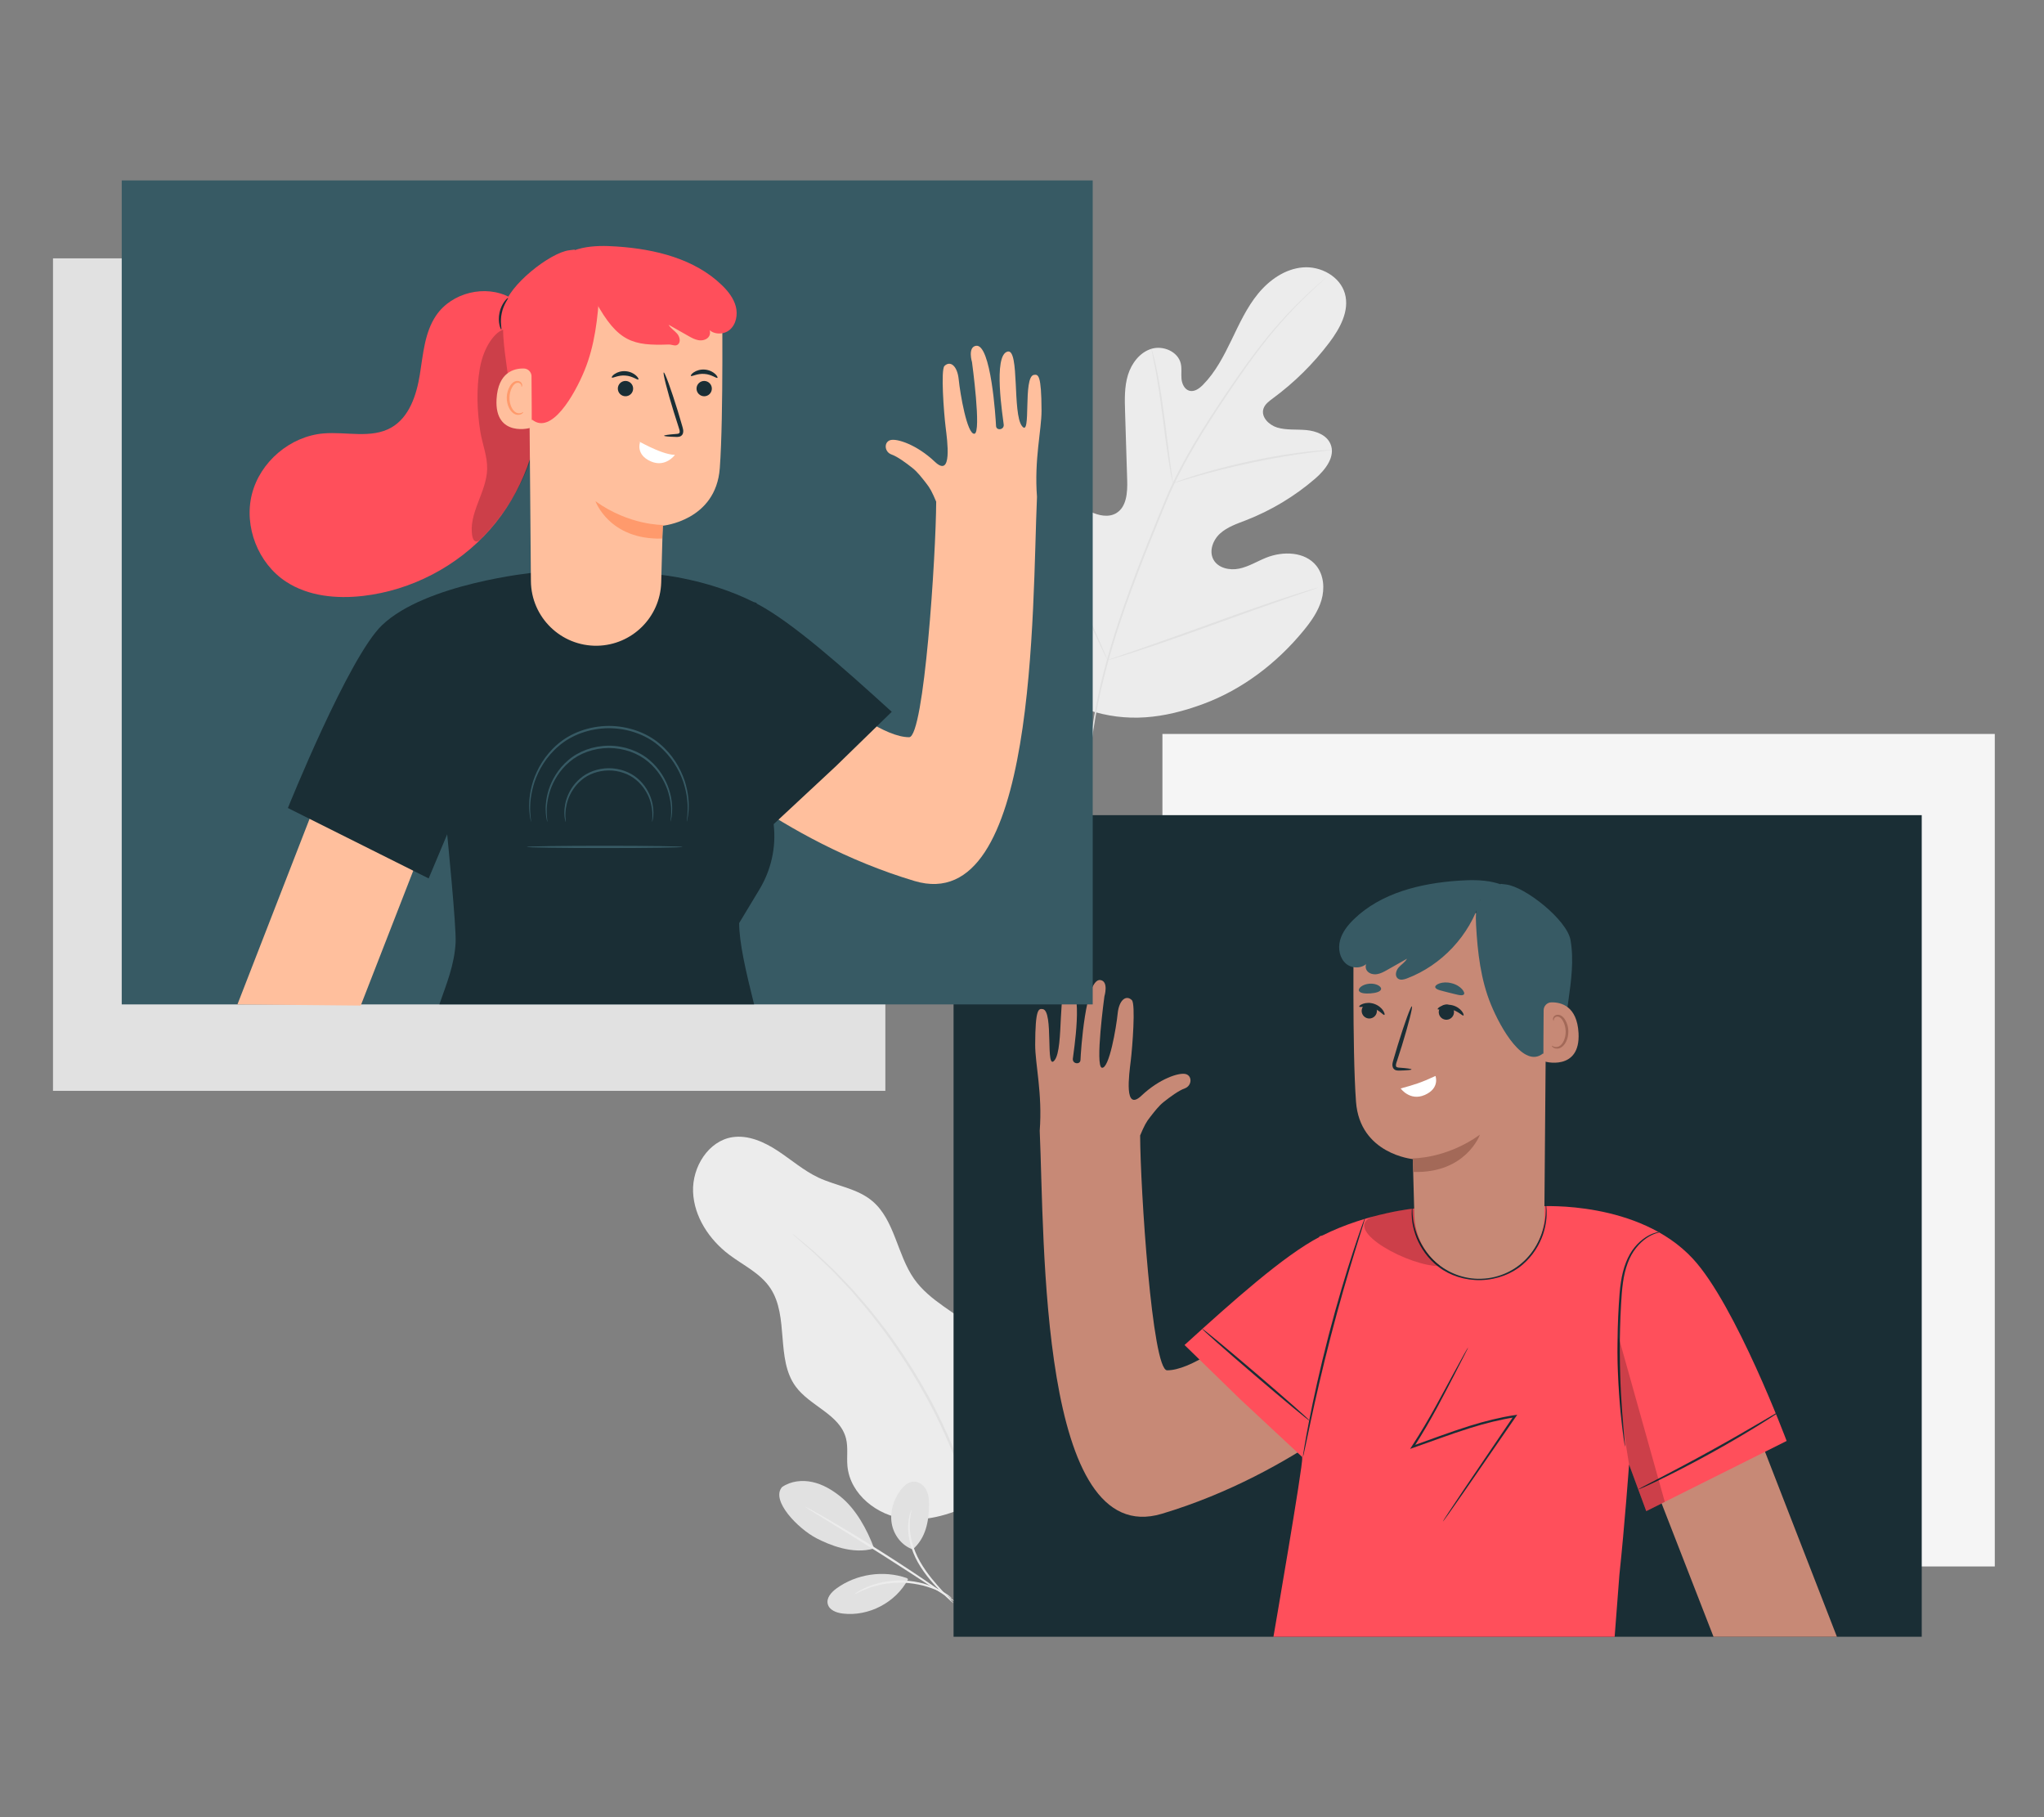 <?xml version="1.0" encoding="UTF-8"?>
<svg id="Layer_2" data-name="Layer 2" xmlns="http://www.w3.org/2000/svg" viewBox="0 0 540 480">
  <rect x="0" y="0" width="540" height="480" fill="#808080" stroke="none"/>
  <defs>
    <style>
      .cls-1 {
        fill: #375a64;
      }

      .cls-1, .cls-2, .cls-3, .cls-4, .cls-5, .cls-6, .cls-7, .cls-8, .cls-9, .cls-10, .cls-11, .cls-12, .cls-13, .cls-14 {
        stroke-width: 0px;
      }

      .cls-2 {
        fill: #e1e1e1;
      }

      .cls-3 {
        fill: #ececec;
      }

      .cls-4 {
        fill: #a36958;
      }

      .cls-5 {
        fill: #c78976;
      }

      .cls-15, .cls-9 {
        opacity: .2;
      }

      .cls-7 {
        fill: #f5f5f5;
      }

      .cls-8 {
        fill: none;
      }

      .cls-10 {
        fill: #1a2e35;
      }

      .cls-11 {
        fill: #fff;
      }

      .cls-12 {
        fill: #ff9a6c;
      }

      .cls-13 {
        fill: #ff4f5b;
      }

      .cls-14 {
        fill: #ffbf9d;
      }
    </style>
  </defs>
  <g id="Layer_2-2" data-name="Layer 2">
    <g>
      <g>
        <g>
          <path class="cls-3" d="m259.93,395.81c6.49-5.54,8.3-11.92,8.35-20.73.05-8.81-3.78-17.64-10.21-23.49-5.36-4.88-12.41-7.82-16.6-13.81-4.46-6.38-5.09-15.48-10.96-20.48-4.03-3.43-9.56-4.02-14.3-6.25-3.87-1.82-7.17-4.72-10.76-7.08-3.6-2.36-7.78-4.22-11.95-3.59-6.28.96-10.65,7.8-10.4,14.42.25,6.62,4.32,12.68,9.51,16.6,3.76,2.84,8.28,4.9,10.92,8.88,4.97,7.48,1.37,18.65,6.64,25.91,3.85,5.3,11.73,7.39,13.34,13.79.59,2.35.15,4.83.37,7.25.69,7.56,7.98,13.15,15.23,13.96,7.25.81,14.33-2.05,20.82-5.38"/>
          <path class="cls-2" d="m209.43,325.95s.09.05.25.17c.18.15.41.33.69.55.63.52,1.51,1.24,2.62,2.16.57.47,1.2,1,1.88,1.57.66.61,1.37,1.27,2.14,1.98,1.52,1.43,3.31,3.02,5.09,4.95.91.95,1.87,1.95,2.86,2.98.97,1.06,1.93,2.21,2.95,3.37,2.08,2.3,4.05,4.96,6.21,7.7,4.12,5.61,8.31,12.05,12.1,19.14,3.75,7.12,6.7,14.21,9.03,20.77,1.09,3.31,2.16,6.44,2.91,9.45.39,1.5.84,2.93,1.14,4.33.31,1.4.6,2.75.88,4.04.62,2.56.92,4.93,1.28,6.99.16,1.03.34,1.99.45,2.88.1.89.18,1.7.26,2.44.15,1.43.26,2.55.35,3.37.03.36.05.64.07.88.01.2.02.3,0,.3-.01,0-.03-.1-.07-.3-.04-.23-.08-.52-.13-.87-.11-.81-.26-1.93-.46-3.35-.1-.73-.2-1.54-.32-2.42-.13-.88-.32-1.84-.5-2.86-.39-2.05-.72-4.41-1.36-6.95-.29-1.28-.6-2.62-.92-4.02-.31-1.4-.77-2.82-1.17-4.31-.77-2.99-1.85-6.11-2.95-9.4-2.35-6.53-5.3-13.58-9.04-20.67-3.78-7.06-7.93-13.48-12.01-19.09-2.13-2.74-4.08-5.4-6.14-7.7-1.01-1.17-1.95-2.32-2.91-3.39-.98-1.04-1.93-2.04-2.83-3-1.76-1.95-3.52-3.55-5.02-5-.75-.72-1.45-1.39-2.1-2.01-.67-.58-1.29-1.12-1.84-1.61-1.08-.95-1.92-1.7-2.54-2.24-.26-.24-.48-.44-.65-.59-.14-.14-.22-.21-.21-.22Z"/>
        </g>
        <g>
          <path class="cls-3" d="m287.33,187.51c-17.25-11.29-21.62-32.9-21.43-52.43.03-3.26-.41-6.69,1.09-9.58,1.5-2.9,5.11-4.94,8.1-3.63,2.48,1.08,3.62,3.87,5.04,6.16,1.9,3.05,4.68,5.55,7.92,7.11,2.13,1.03,4.74,1.62,6.79.44,2.81-1.62,3.05-5.51,2.95-8.75-.19-6.03-.37-12.07-.56-18.11-.1-3.24-.19-6.54.75-9.64.95-3.1,3.13-6.01,6.23-6.95,3.1-.94,7.01.75,7.74,3.9.31,1.31.07,2.69.19,4.03.12,1.34.8,2.82,2.1,3.16,1.32.35,2.61-.6,3.57-1.57,3.31-3.35,5.5-7.62,7.55-11.86,2.05-4.24,4.03-8.58,7.01-12.22,2.99-3.64,7.17-6.57,11.86-6.94,4.69-.38,9.77,2.37,11.07,6.89,1.3,4.54-1.28,9.23-4.13,13-4.22,5.59-9.26,10.56-14.9,14.71-1.02.75-2.12,1.56-2.49,2.77-.66,2.18,1.47,4.27,3.64,4.93,2.47.74,5.11.43,7.68.67,2.57.24,5.37,1.28,6.39,3.65,1.42,3.28-1.3,6.82-4,9.15-5.42,4.68-11.64,8.43-18.31,11.02-2.39.93-4.91,1.76-6.82,3.48-1.91,1.72-3.01,4.66-1.78,6.91,1.23,2.26,4.27,2.91,6.79,2.39,2.52-.52,4.75-1.93,7.14-2.89,4.47-1.79,10.3-1.62,13.28,2.16,1.96,2.48,2.21,6,1.33,9.04-.89,3.04-2.77,5.68-4.78,8.12-7.02,8.54-16.11,15.5-26.49,19.33-10.38,3.83-20.05,5.03-30.54,1.53"/>
          <path class="cls-2" d="m350.45,73.2s-.1.11-.31.31c-.23.21-.55.5-.96.88-.84.77-2.09,1.9-3.65,3.41-3.12,3-7.5,7.51-12.22,13.64-2.37,3.06-4.83,6.52-7.4,10.28-2.56,3.77-5.27,7.81-7.96,12.16-2.69,4.35-5.38,9.01-7.76,14.04-1.21,2.51-2.27,5.13-3.36,7.8-1.08,2.67-2.18,5.38-3.29,8.12-4.4,10.97-8.24,21.58-10.93,31.46-2.71,9.87-4.23,19-4.81,26.72-.59,7.72-.27,14,.16,18.31.23,2.15.44,3.82.63,4.95.08.55.14.97.19,1.28.04.29.05.44.05.44,0,0-.54-2.34-1.05-6.65-.49-4.31-.87-10.6-.31-18.35.53-7.74,2.03-16.91,4.72-26.81,2.67-9.91,6.51-20.54,10.91-31.52,1.11-2.74,2.21-5.45,3.29-8.12,1.08-2.66,2.16-5.3,3.37-7.82,2.41-5.05,5.11-9.72,7.81-14.07,2.71-4.36,5.43-8.4,8.01-12.16,2.59-3.75,5.06-7.21,7.46-10.26,4.77-6.13,9.2-10.61,12.37-13.57,1.58-1.48,2.85-2.6,3.71-3.34.42-.36.75-.64.99-.84.22-.19.35-.27.35-.27Z"/>
          <path class="cls-2" d="m309.87,127.66s-.15-.48-.33-1.38c-.19-.89-.42-2.19-.68-3.8-.53-3.22-1.12-7.68-1.76-12.6-.64-4.93-1.3-9.37-1.91-12.57-.3-1.6-.55-2.89-.74-3.78-.18-.89-.27-1.39-.24-1.4.03,0,.18.47.42,1.35.25.88.56,2.16.89,3.76.69,3.19,1.41,7.64,2.05,12.57.63,4.88,1.19,9.3,1.62,12.62.21,1.54.39,2.83.53,3.82.12.9.18,1.4.14,1.41Z"/>
          <path class="cls-2" d="m351.88,118.87s-.15.04-.43.08c-.34.04-.75.08-1.25.14-1.08.11-2.65.27-4.57.54-3.86.49-9.16,1.37-14.96,2.59-5.81,1.23-11.01,2.58-14.74,3.66-1.87.53-3.37,1-4.41,1.32-.47.14-.87.26-1.2.36-.28.08-.42.11-.43.1,0-.02.13-.08.4-.19.32-.12.71-.27,1.17-.45,1.02-.38,2.51-.9,4.37-1.47,3.72-1.17,8.92-2.57,14.74-3.81,5.82-1.23,11.15-2.05,15.03-2.46,1.94-.22,3.51-.33,4.6-.38.5-.02.91-.03,1.25-.05.29,0,.44,0,.44.02Z"/>
          <path class="cls-2" d="m292.63,174.38s-.12-.17-.29-.51c-.2-.39-.44-.88-.75-1.49-.65-1.3-1.54-3.2-2.61-5.56-2.14-4.73-4.9-11.34-7.85-18.68-2.95-7.34-5.66-13.97-7.72-18.73-1.02-2.33-1.86-4.24-2.46-5.62-.27-.63-.49-1.13-.67-1.53-.15-.35-.22-.54-.2-.55s.12.17.29.51c.19.39.44.88.75,1.49.65,1.3,1.54,3.2,2.6,5.56,2.14,4.73,4.9,11.34,7.86,18.69,2.95,7.34,5.66,13.97,7.72,18.73,1.02,2.33,1.86,4.24,2.46,5.62.27.63.49,1.13.67,1.53.15.35.22.54.2.55Z"/>
          <path class="cls-2" d="m348.26,155.2s-.19.09-.55.23c-.42.15-.96.33-1.62.57-1.47.5-3.49,1.2-5.96,2.05-5.03,1.73-11.95,4.21-19.6,6.97-7.64,2.76-14.59,5.19-19.65,6.84-2.53.83-4.59,1.48-6.02,1.9-.68.2-1.22.36-1.65.48-.38.1-.58.15-.58.13,0-.02.19-.09.55-.23.42-.15.95-.33,1.62-.57,1.47-.5,3.49-1.2,5.96-2.05,5.03-1.73,11.96-4.22,19.6-6.98,7.64-2.76,14.59-5.19,19.65-6.84,2.53-.83,4.59-1.48,6.02-1.9.67-.2,1.22-.36,1.65-.48.38-.1.58-.15.58-.14Z"/>
        </g>
        <rect class="cls-7" x="307.1" y="193.87" width="219.9" height="219.9"/>
        <rect class="cls-2" x="14" y="68.24" width="219.9" height="219.9"/>
        <g>
          <path class="cls-2" d="m206.64,392.78c2.28-1.57,5.27-1.9,7.97-1.31,2.71.59,5.16,2.03,7.33,3.76,4.19,3.34,7.13,8.76,9,13.78-5.7,1.72-12.03-1.04-15.15-2.64-4.94-2.53-12.32-10.1-9.15-13.6"/>
          <path class="cls-2" d="m241.16,409.27c-2.93-.99-5.06-3.81-5.58-6.86-.52-3.05.46-6.25,2.3-8.74.85-1.15,2.02-2.23,3.45-2.3,1.34-.06,2.59.82,3.26,1.98.67,1.15.85,2.53.85,3.87,0,4.59-.84,9.03-4.3,12.04"/>
          <path class="cls-3" d="m251.89,423.47s-.34-.22-.88-.71c-.54-.48-1.3-1.2-2.21-2.11-1.81-1.83-4.31-4.45-6.29-7.93-1.97-3.48-2.72-7.15-2.59-9.76.05-1.31.25-2.35.47-3.05.21-.7.38-1.06.41-1.05.12.03-.47,1.55-.46,4.11-.02,2.54.77,6.07,2.69,9.46,1.92,3.39,4.34,6.03,6.07,7.93,1.75,1.89,2.85,3.05,2.78,3.11Z"/>
          <path class="cls-3" d="m212.77,398.04s.61.26,1.66.83c1.05.57,2.56,1.42,4.4,2.49,3.7,2.14,8.76,5.17,14.26,8.66,5.5,3.49,10.41,6.77,13.92,9.2,1.75,1.22,3.16,2.21,4.13,2.92.96.71,1.48,1.11,1.46,1.15-.02.03-.59-.31-1.59-.95-1.09-.71-2.51-1.64-4.23-2.76-3.57-2.34-8.5-5.56-14-9.05-5.5-3.48-10.52-6.57-14.16-8.8-1.75-1.08-3.2-1.97-4.3-2.65-1.01-.63-1.56-1-1.54-1.03Z"/>
          <path class="cls-2" d="m239.57,416.84c-6.16-2.15-13.34-1.09-18.61,2.76-1.34.98-2.68,2.48-2.28,4.09.4,1.62,2.29,2.32,3.95,2.52,6.87.84,14.08-2.94,17.28-9.08"/>
          <path class="cls-3" d="m225.69,421.14s.29-.26.87-.64c.29-.19.65-.42,1.1-.63.44-.22.93-.5,1.52-.71,1.14-.5,2.57-.94,4.18-1.27,1.62-.3,3.44-.48,5.34-.42,1.91.08,3.7.4,5.3.82,1.59.46,2.97,1,4.07,1.58.57.26,1.04.58,1.46.83.43.25.77.5,1.05.71.55.42.85.67.82.7-.07.1-1.29-.83-3.51-1.86-1.1-.52-2.48-1.01-4.03-1.43-1.56-.38-3.32-.67-5.18-.76-1.86-.06-3.63.1-5.22.36-1.58.3-2.99.68-4.13,1.12-2.29.86-3.58,1.69-3.64,1.59Z"/>
        </g>
        <g>
          <rect class="cls-10" x="251.92" y="215.31" width="255.78" height="217.02" transform="translate(759.62 647.65) rotate(180)"/>
          <g>
            <polygon class="cls-5" points="463.99 377.54 485.29 432.34 452.69 432.34 437.5 393.33 463.99 377.54"/>
            <path class="cls-5" d="m348.56,333.05s-28.06,28.91-40.22,28.91c-3.97,0-7.08-48.15-7.13-62.03h0c1.08-2.55,1.56-3.52,2.73-4.98,1.1-1.38,2.14-2.8,3.53-3.9,1.68-1.33,3.97-3.01,5.51-3.55,1.9-.67,2.06-3.26.33-3.78-1.73-.52-7,1.2-11.72,5.67-4.72,4.48-3.3-5.54-2.86-9.19.45-3.66,1.31-15.02.29-16.02-1.49-1.46-3.38-.1-3.75,3.56-.37,3.7-2.23,14.58-4.15,14.3-1.89-.28.65-18.86.65-18.86,0,0,1.19-3.9-1.02-4.3-3.99-.72-5.23,19.2-5.3,21.1-.05,1.32-2.15,1.09-2.02-.32.13-1.46,2.97-18.49-1.08-19.26-3.11-.59-1.18,16.38-3.73,19.64-2.55,3.26-.15-13.05-3.14-13.49-1.11-.16-1.97-.13-2,9.4-.01,5.12,1.95,12.86,1.2,22.73h0c1.3,29.11-.13,110.87,32.26,101.18,35.63-10.66,59.96-33.99,59.96-33.99l-18.33-32.78Z"/>
            <g>
              <path class="cls-13" d="m336.43,432.34h90.14l1.25-16.31c1.39-13.04,2.56-29.19,2.56-29.19l4.54,12.32,37.09-18.54s-13.48-35.95-24.77-48.13c-14.26-15.39-39.91-13.86-39.91-13.86l-33.29.54s-12.68,1.15-24.66,7.17l-.82.24v.17c-9.4,4.92-22.83,16.9-35.62,28.53l14.76,14.37,16.35,15.23s-.07.11-.03.3c.28,1.61-7.59,47.16-7.59,47.16Z"/>
              <path class="cls-10" d="m381.23,401.83s.1-.2.32-.56c.26-.4.6-.92,1.02-1.57.94-1.41,2.25-3.38,3.89-5.83,3.39-5,8.09-11.94,13.52-19.96l.28.45c-3.81.59-7.86,1.59-11.96,2.88-5.34,1.68-10.36,3.6-14.99,5.21l-.78.27.45-.69c4.8-7.36,8.21-14.09,10.77-18.76,1.26-2.3,2.26-4.14,2.99-5.46.34-.59.61-1.07.83-1.44.19-.32.3-.49.31-.48s-.06.19-.23.53c-.19.38-.44.87-.75,1.48-.69,1.34-1.65,3.21-2.84,5.54-2.47,4.71-5.81,11.48-10.6,18.91l-.33-.42c4.62-1.63,9.64-3.56,15-5.25,4.12-1.29,8.2-2.3,12.05-2.88l.66-.1-.38.55c-5.5,7.97-10.27,14.87-13.7,19.84-1.69,2.41-3.05,4.35-4.02,5.74-.45.63-.82,1.13-1.1,1.52-.25.34-.39.52-.41.51Z"/>
              <path class="cls-10" d="m408.28,317.37s.07.2.13.6c.08.4.14.99.19,1.75.07,1.53-.09,3.79-.97,6.41-.9,2.59-2.59,5.55-5.39,7.93-2.77,2.4-6.73,3.95-10.96,4.08-4.23.11-8.27-1.22-11.17-3.46-2.94-2.22-4.78-5.08-5.83-7.62-1.03-2.57-1.31-4.81-1.33-6.34,0-.77.03-1.36.09-1.76.05-.4.08-.61.1-.61.07,0-.04.85.05,2.36.08,1.51.43,3.7,1.48,6.19,1.07,2.46,2.91,5.22,5.77,7.34,2.82,2.15,6.73,3.41,10.82,3.31,4.1-.13,7.92-1.61,10.62-3.91,2.74-2.28,4.41-5.14,5.35-7.65.91-2.54,1.14-4.75,1.14-6.26,0-1.52-.15-2.35-.09-2.36Z"/>
              <path class="cls-10" d="m439.82,325.28c0,.07-.89.02-2.38.52-1.48.48-3.51,1.67-5.24,3.88-1.76,2.18-2.93,5.41-3.43,9.09-.26,1.84-.4,3.8-.51,5.83-.12,2.03-.2,4.14-.26,6.3-.23,8.64.13,16.46.56,22.1.21,2.82.44,5.1.58,6.68.07.73.13,1.33.17,1.82.03.42.04.64.02.64-.02,0-.07-.21-.14-.62-.08-.48-.17-1.08-.28-1.8-.21-1.57-.51-3.85-.78-6.67-.54-5.65-.97-13.49-.74-22.15.07-2.16.14-4.28.28-6.31.12-2.04.26-4.01.55-5.88.54-3.73,1.78-7.05,3.64-9.27,1.83-2.24,3.97-3.41,5.5-3.83,1.55-.45,2.45-.3,2.45-.3Z"/>
              <path class="cls-10" d="m360.67,321.54s-.03.23-.15.65c-.15.48-.33,1.09-.55,1.83-.52,1.66-1.22,3.93-2.08,6.7-1.74,5.66-4.05,13.52-6.32,22.27-2.27,8.75-4.08,16.74-5.32,22.53-.6,2.84-1.09,5.17-1.45,6.87-.16.76-.3,1.37-.41,1.87-.1.43-.16.65-.18.64-.02,0,0-.23.06-.67.08-.5.18-1.12.3-1.89.27-1.64.69-4,1.26-6.91,1.13-5.82,2.88-13.83,5.15-22.6,2.28-8.76,4.65-16.61,6.5-22.24.92-2.82,1.7-5.09,2.26-6.65.27-.73.49-1.32.66-1.79.16-.41.25-.62.27-.61Z"/>
              <path class="cls-10" d="m470.54,372.59s-.47.39-1.38.99c-.91.61-2.23,1.46-3.89,2.49-3.31,2.07-7.94,4.83-13.15,7.71-5.21,2.88-10.01,5.33-13.52,7.03-1.75.85-3.18,1.52-4.18,1.96-1,.44-1.55.67-1.57.64-.02-.04.51-.34,1.47-.85,1.07-.56,2.44-1.27,4.09-2.13,3.46-1.79,8.22-4.3,13.42-7.17,5.2-2.87,9.86-5.57,13.22-7.54,1.61-.94,2.95-1.72,3.98-2.33.94-.55,1.48-.83,1.5-.79Z"/>
              <path class="cls-10" d="m345.96,375.25c-.11.13-6.55-5.21-14.39-11.91-7.84-6.7-14.11-12.24-14-12.37.11-.13,6.55,5.21,14.39,11.91,7.84,6.7,14.1,12.24,14,12.37Z"/>
              <path class="cls-9" d="m427.63,353.22l12.19,43.49-4.9,2.45-4.54-12.32s-4.42-25.78-2.75-33.61Z"/>
              <g class="cls-15">
                <path class="cls-6" d="m362.08,321.6c-7.09,3.6,10.33,12.93,18.28,12.84l-5.47-15.48s-10.43,1.43-12.81,2.63Z"/>
              </g>
            </g>
            <g>
              <g>
                <g>
                  <path class="cls-5" d="m390.51,337.79h0c-9.16-.17-16.57-7.49-16.85-16.65-.23-7.63-.4-14.97-.4-14.97,0,0-14-1.3-15.02-15.15-1.03-13.85-.59-45.83-.59-45.83h0c15.62-7.89,34.29-6.7,48.79,3.1l2.15,1.45-.59,71.02c-.08,9.55-7.93,17.19-17.48,17.02Z"/>
                  <g>
                    <path class="cls-10" d="m362.55,268.87c1.02-.44,1.49-1.63,1.05-2.65-.44-1.02-1.63-1.49-2.65-1.05-1.02.44-1.49,1.63-1.05,2.65.44,1.02,1.63,1.49,2.65,1.05Z"/>
                    <path class="cls-10" d="m359.08,265.89c.13.3,1.76-.25,3.57.36,1.82.58,2.81,2,3.09,1.83.13-.07.07-.55-.36-1.18-.41-.63-1.24-1.37-2.37-1.75-1.13-.37-2.24-.26-2.94,0-.72.26-1.05.61-.99.74Z"/>
                  </g>
                  <g>
                    <path class="cls-10" d="m381.52,265.42c-1.06.33-1.66,1.46-1.33,2.52.33,1.06,1.46,1.66,2.52,1.33,1.06-.33,1.66-1.46,1.33-2.52-.33-1.06-1.46-1.66-2.52-1.33Z"/>
                    <path class="cls-10" d="m379.82,266.58c.15.29,1.73-.39,3.59.07,1.86.44,2.96,1.77,3.22,1.58.13-.08.02-.55-.45-1.15-.46-.59-1.34-1.27-2.5-1.55-1.16-.28-2.25-.08-2.93.23-.69.31-1,.69-.93.82Z"/>
                  </g>
                  <path class="cls-10" d="m372.9,282.48c0-.15-1.19-.32-3.13-.46-.5-.02-.9-.11-.95-.38-.11-.3.05-.84.27-1.45.41-1.29.83-2.6,1.27-3.97,1.74-5.66,2.93-10.31,2.64-10.4-.29-.09-1.93,4.42-3.68,10.08-.41,1.38-.8,2.7-1.19,4-.15.59-.45,1.28-.14,2.09.16.4.57.68.91.74.34.08.62.06.86.06,1.94-.05,3.14-.16,3.15-.31Z"/>
                  <path class="cls-11" d="m379.24,284.21c-3.86,1.8-5.64,2.33-9.2,3.3,0,0,2.45,3.43,6.36,1.72,4.06-1.77,2.84-5.01,2.84-5.01Z"/>
                  <path class="cls-4" d="m373.22,305.97s8.81.17,17.76-6.25c0,0-3.66,10.24-17.57,9.85l-.19-3.59Z"/>
                </g>
                <path class="cls-1" d="m407.64,278.27c-5.02,4.04-11.08-6.41-13.77-12.97-2.69-6.56-3.52-13.8-3.91-20.95-.13-2.34-.15-4.91,1.21-6.75,1.44-1.94,1.93.31,3.64-1.38,2.96-2.92.15-2.94,3.1-2.58,5.06.61,16.08,9.37,17,14.67.93,5.3.18,10.75-.57,16.08-.34,2.44-.68,4.87-1.03,7.31-.24,1.72-.51,3.51-1.44,4.94-.93,1.43-2.75,2.35-4.23,1.64"/>
                <g>
                  <path class="cls-5" d="m407.81,266.87c0-1.12.88-2.07,2-2.1,2.59-.07,6.82.96,7.22,8.09.57,10.2-9.24,7.65-9.28,7.36-.03-.23.03-9.4.06-13.36Z"/>
                  <path class="cls-4" d="m410,276.22s.18.11.49.24c.3.12.81.18,1.33-.05,1.06-.46,1.87-2.22,1.81-4.06-.03-.93-.27-1.8-.64-2.52-.35-.73-.86-1.22-1.41-1.29-.55-.09-.91.25-1.02.55-.12.29-.04.49-.1.51-.03.03-.23-.16-.17-.58.03-.2.14-.45.37-.66.23-.21.59-.33.97-.31.79.01,1.54.69,1.94,1.48.45.78.75,1.76.77,2.81.05,2.06-.9,4.04-2.35,4.55-.71.23-1.32.04-1.64-.18-.33-.23-.4-.46-.36-.48Z"/>
                </g>
                <path class="cls-1" d="m391.1,237.71c-2.85,9.38-10.24,17.27-19.41,20.74-.79.3-1.74.54-2.4.02-.85-.67-.52-2.07.19-2.89.71-.82,1.71-1.39,2.23-2.34-1.73.98-3.46,1.96-5.19,2.94-.85.48-1.72.97-2.68,1.13-.96.16-2.05-.08-2.66-.84-.61-.76-.5-2.08.36-2.54-1.17,1.92-4.18,2.1-5.9.66-1.72-1.44-2.2-4.01-1.62-6.18.57-2.17,2.03-4.01,3.64-5.58,7.18-6.98,17.61-9.51,27.6-10.2,3.08-.21,6.21-.27,9.23.4,3.02.67,5.94,2.15,7.87,4.56"/>
              </g>
              <path class="cls-1" d="m386.69,262.71c-.52.47-1.96-.06-3.86-.5-1.89-.51-3.4-.72-3.64-1.38-.28-.7,1.83-1.78,4.27-1.12,2.46.56,3.82,2.52,3.24,3Z"/>
              <path class="cls-1" d="m364.86,261.29c-.16.7-1.43,1.01-2.86,1.12-1.43.09-2.73-.05-2.99-.72-.25-.65.97-1.72,2.81-1.85,1.84-.13,3.2.77,3.04,1.45Z"/>
            </g>
          </g>
        </g>
        <g>
          <rect class="cls-1" x="32.16" y="47.66" width="256.52" height="217.65"/>
          <g>
            <polygon class="cls-14" points="84.09 210.36 62.73 265.31 95.3 265.62 110.66 226.19 84.09 210.36"/>
            <path class="cls-14" d="m199.85,165.74s28.14,28.99,40.33,28.99c3.98,0,7.1-48.29,7.15-62.21h0c-1.08-2.56-1.57-3.53-2.74-5-1.1-1.38-2.15-2.81-3.54-3.91-1.68-1.34-3.98-3.02-5.52-3.56-1.9-.67-2.06-3.27-.33-3.79,1.73-.52,7.02,1.2,11.75,5.69,4.73,4.49,3.31-5.55,2.86-9.22-.45-3.67-1.31-15.06-.29-16.07,1.5-1.47,3.39-.1,3.76,3.57.37,3.72,2.23,14.62,4.16,14.34,1.9-.28-.65-18.92-.65-18.92,0,0-1.19-3.91,1.03-4.31,4-.72,5.24,19.26,5.32,21.16.05,1.32,2.16,1.09,2.03-.33-.13-1.46-2.97-18.55,1.09-19.32,3.12-.59,1.18,16.43,3.74,19.7,2.56,3.27.15-13.09,3.15-13.53,1.12-.16,1.98-.13,2.01,9.43.01,5.14-1.96,12.9-1.2,22.79h0c-1.3,29.19.14,111.19-32.36,101.47-35.73-10.69-60.14-34.09-60.14-34.09l18.39-32.88Z"/>
            <g>
              <path class="cls-10" d="m116.07,265.31c1.82-5.24,3.99-10.36,4.3-16.36.21-4.16-2.23-28.56-2.23-28.56l-4.89,11.64-37.19-18.6s16-39.77,24.84-48.26c11.53-11.08,40.03-13.9,40.03-13.9l33.39.54s12.72,1.16,24.73,7.19l.82.24v.17c9.43,4.93,22.89,16.95,35.72,28.61l-14.8,14.41-16.4,15.27h0s.01.11.03.3c.64,5.9-.72,11.85-3.78,16.93l-5.36,8.89c0,5.1,1.71,12.57,3.94,21.47h-83.14Z"/>
              <path class="cls-1" d="m181.44,217.02c-.08-.01.17-1.03.23-2.89.07-1.86-.14-4.59-1.2-7.74-1.1-3.11-3.13-6.67-6.51-9.47-3.33-2.83-8.1-4.57-13.15-4.57-5.05.03-9.81,1.8-13.13,4.65-3.37,2.82-5.38,6.39-6.45,9.51-1.05,3.16-1.23,5.89-1.16,7.74.07,1.86.32,2.88.25,2.89-.02,0-.08-.25-.18-.73-.12-.48-.21-1.21-.3-2.15-.15-1.87-.03-4.65.99-7.89,1.05-3.2,3.06-6.87,6.5-9.8,3.4-2.96,8.3-4.79,13.48-4.82,5.19,0,10.09,1.81,13.51,4.74,3.46,2.9,5.49,6.57,6.56,9.76,1.04,3.23,1.17,6.01,1.03,7.88-.08.94-.17,1.66-.29,2.15-.1.49-.16.74-.18.73Z"/>
              <path class="cls-1" d="m177.15,217.04c-.07-.01.12-.82.16-2.29.05-1.47-.12-3.62-.97-6.11-.87-2.45-2.48-5.26-5.15-7.46-2.63-2.23-6.39-3.6-10.37-3.6-3.98.02-7.74,1.42-10.35,3.66-2.66,2.22-4.25,5.03-5.1,7.49-.83,2.49-.99,4.65-.93,6.11.05,1.47.24,2.28.17,2.29-.02,0-.07-.19-.16-.58-.1-.38-.18-.95-.25-1.7-.13-1.48-.04-3.69.76-6.26.82-2.54,2.42-5.46,5.15-7.78,2.7-2.35,6.59-3.81,10.71-3.84,4.12,0,8.02,1.44,10.73,3.77,2.74,2.31,4.36,5.22,5.19,7.75.82,2.56.92,4.77.8,6.25-.07.75-.14,1.32-.24,1.7-.08.38-.13.58-.15.58Z"/>
              <path class="cls-1" d="m172.29,217.07c-.06-.01.06-.58.07-1.61.02-1.03-.11-2.53-.71-4.26-.61-1.71-1.74-3.66-3.6-5.19-1.83-1.55-4.45-2.5-7.22-2.5-2.77.02-5.39.98-7.21,2.54-1.85,1.54-2.97,3.5-3.57,5.21-.59,1.74-.71,3.24-.68,4.27.02,1.03.14,1.6.08,1.61-.02,0-.06-.13-.13-.4-.07-.27-.14-.67-.19-1.19-.1-1.04-.05-2.6.51-4.41.57-1.79,1.69-3.86,3.62-5.5,1.9-1.66,4.65-2.7,7.56-2.72,2.91,0,5.66,1.02,7.58,2.67,1.94,1.63,3.07,3.69,3.65,5.48.57,1.81.63,3.36.54,4.41-.05.52-.11.93-.18,1.19-.06.27-.1.41-.12.4Z"/>
              <path class="cls-1" d="m180.33,223.71c0,.17-9.22.3-20.58.3s-20.58-.13-20.58-.3,9.21-.3,20.58-.3,20.58.13,20.58.3Z"/>
            </g>
            <g>
              <path class="cls-13" d="m134.7,78.56c-6.45-3.48-15.37-1.29-19.48,4.77-3.07,4.52-3.43,10.27-4.31,15.66-.88,5.39-2.78,11.22-7.52,13.94-5.27,3.02-11.87,1.05-17.93,1.56-8.79.74-16.75,7.5-18.91,16.05-2.16,8.55,1.63,18.28,9.02,23.11,5.89,3.86,13.36,4.57,20.36,3.76,12.78-1.48,24.94-7.83,33.46-17.47,8.52-9.64,13.33-22.49,13.23-35.35"/>
              <g class="cls-15">
                <path class="cls-6" d="m140.31,121.2c-2.8,7.94-7.38,15.24-13.32,21.2-.33.33-.74.69-1.21.63-.59-.08-.87-.76-.99-1.35-1.14-6,3.73-11.6,3.91-17.71.1-3.41-1.28-6.68-1.82-10.04-.85-5.33-1.05-11.27-.12-16.59,1.07-6.1,4.29-9.89,6.38-10.3,2.09-.41,6.97,8.65,7.24,10.76l-.08,23.4Z"/>
              </g>
              <g>
                <g>
                  <path class="cls-14" d="m157.78,170.57h0c9.18-.17,16.62-7.51,16.9-16.69.23-7.65.41-15.01.41-15.01,0,0,14.04-1.3,15.07-15.2,1.03-13.89.59-45.97.59-45.97h0c-15.67-7.91-34.39-6.72-48.93,3.11l-2.16,1.46.6,71.23c.08,9.57,7.96,17.24,17.53,17.07Z"/>
                  <g>
                    <path class="cls-10" d="m184.59,104.06c-.78-.8-.76-2.08.04-2.86.8-.78,2.08-.76,2.86.04.78.8.76,2.08-.04,2.86-.8.78-2.08.76-2.86-.04Z"/>
                    <path class="cls-10" d="m189.54,99.8c-.23.23-1.53-.91-3.45-1.03-1.91-.16-3.37.78-3.56.52-.1-.12.15-.54.78-.96.62-.42,1.67-.8,2.87-.71,1.19.09,2.17.62,2.73,1.13.57.51.74.96.63,1.06Z"/>
                  </g>
                  <g>
                    <path class="cls-10" d="m166.41,100.99c.91.64,1.13,1.9.49,2.82-.64.91-1.9,1.13-2.82.49-.91-.64-1.13-1.9-.49-2.82.64-.91,1.9-1.13,2.82-.49Z"/>
                    <path class="cls-10" d="m168.65,100.23c-.23.23-1.53-.91-3.45-1.03-1.91-.16-3.37.78-3.56.52-.1-.12.15-.54.78-.96.62-.42,1.67-.8,2.87-.71,1.19.09,2.17.62,2.73,1.13.57.51.75.96.63,1.06Z"/>
                  </g>
                  <path class="cls-10" d="m175.44,115.1c0-.15,1.2-.32,3.14-.47.5-.02.9-.11.96-.38.11-.3-.05-.84-.27-1.46-.41-1.3-.83-2.61-1.27-3.98-1.75-5.67-2.93-10.34-2.65-10.43.29-.09,1.94,4.44,3.69,10.11.41,1.38.8,2.7,1.19,4.01.15.59.45,1.29.15,2.1-.16.41-.58.68-.91.75-.34.08-.62.06-.86.06-1.95-.05-3.15-.16-3.16-.31Z"/>
                  <path class="cls-11" d="m169.09,116.84c-1.92-1.31,5.31,3.26,9.22,3.31,0,0-2.46,3.44-6.37,1.72-4.07-1.78-2.85-5.03-2.85-5.03Z"/>
                  <path class="cls-12" d="m175.12,138.66s-8.83.17-17.81-6.27c0,0,3.67,10.27,17.62,9.87l.19-3.6Z"/>
                </g>
                <path class="cls-13" d="m140.61,110.87c5.03,4.05,11.11-6.43,13.81-13.01s3.53-13.84,3.93-21.01c.13-2.35.15-4.93-1.22-6.77-1.44-1.95-1.94.31-3.65-1.39-2.97-2.93-.15-2.94-3.11-2.58-5.07.61-16.12,9.4-17.05,14.72-.93,5.32-.18,10.78.57,16.13.34,2.44.69,4.88,1.03,7.33.24,1.73.51,3.52,1.45,4.95.94,1.43,2.76,2.36,4.24,1.64"/>
                <g>
                  <path class="cls-14" d="m140.43,99.44c0-1.12-.88-2.07-2.01-2.1-2.59-.07-6.84.96-7.24,8.12-.57,10.23,9.27,7.68,9.3,7.38.03-.23-.03-9.42-.06-13.4Z"/>
                  <path class="cls-12" d="m138.24,108.82s-.19.11-.49.24c-.3.12-.81.18-1.33-.05-1.06-.46-1.87-2.22-1.82-4.07.03-.93.27-1.81.64-2.52.35-.73.87-1.23,1.42-1.29.55-.09.92.25,1.02.55.12.29.04.49.1.51.03.03.23-.16.17-.59-.03-.21-.14-.45-.37-.66-.23-.21-.59-.34-.97-.32-.79.01-1.54.7-1.95,1.48-.45.79-.75,1.77-.78,2.82-.05,2.06.9,4.05,2.35,4.56.71.23,1.32.04,1.64-.18.33-.23.4-.46.36-.48Z"/>
                </g>
                <path class="cls-13" d="m157.32,79.6c5.91,10.82,9.96,11.73,19.34,11.4.84-.03,1.75.54,2.41.02.85-.67.52-2.08-.19-2.9-.71-.82-1.71-1.39-2.24-2.34,1.73.98,3.47,1.97,5.2,2.95.85.48,1.72.97,2.69,1.13.96.16,2.06-.08,2.67-.84.61-.76.51-2.08-.36-2.54,1.17,1.92,4.19,2.11,5.92.66,1.73-1.45,2.2-4.02,1.63-6.2-.58-2.18-2.03-4.02-3.65-5.59-7.2-7-17.66-9.54-27.68-10.23-3.09-.21-6.23-.27-9.26.4-3.03.68-5.96,2.15-7.9,4.57"/>
              </g>
              <path class="cls-10" d="m132.44,87.03c-.13.09-1.03-1.92-.47-4.46.53-2.54,2.18-4,2.26-3.87.14.11-1.19,1.64-1.67,4-.53,2.34.06,4.29-.12,4.33Z"/>
            </g>
          </g>
        </g>
      </g>
      <rect class="cls-8" width="540" height="480"/>
    </g>
  </g>
</svg>